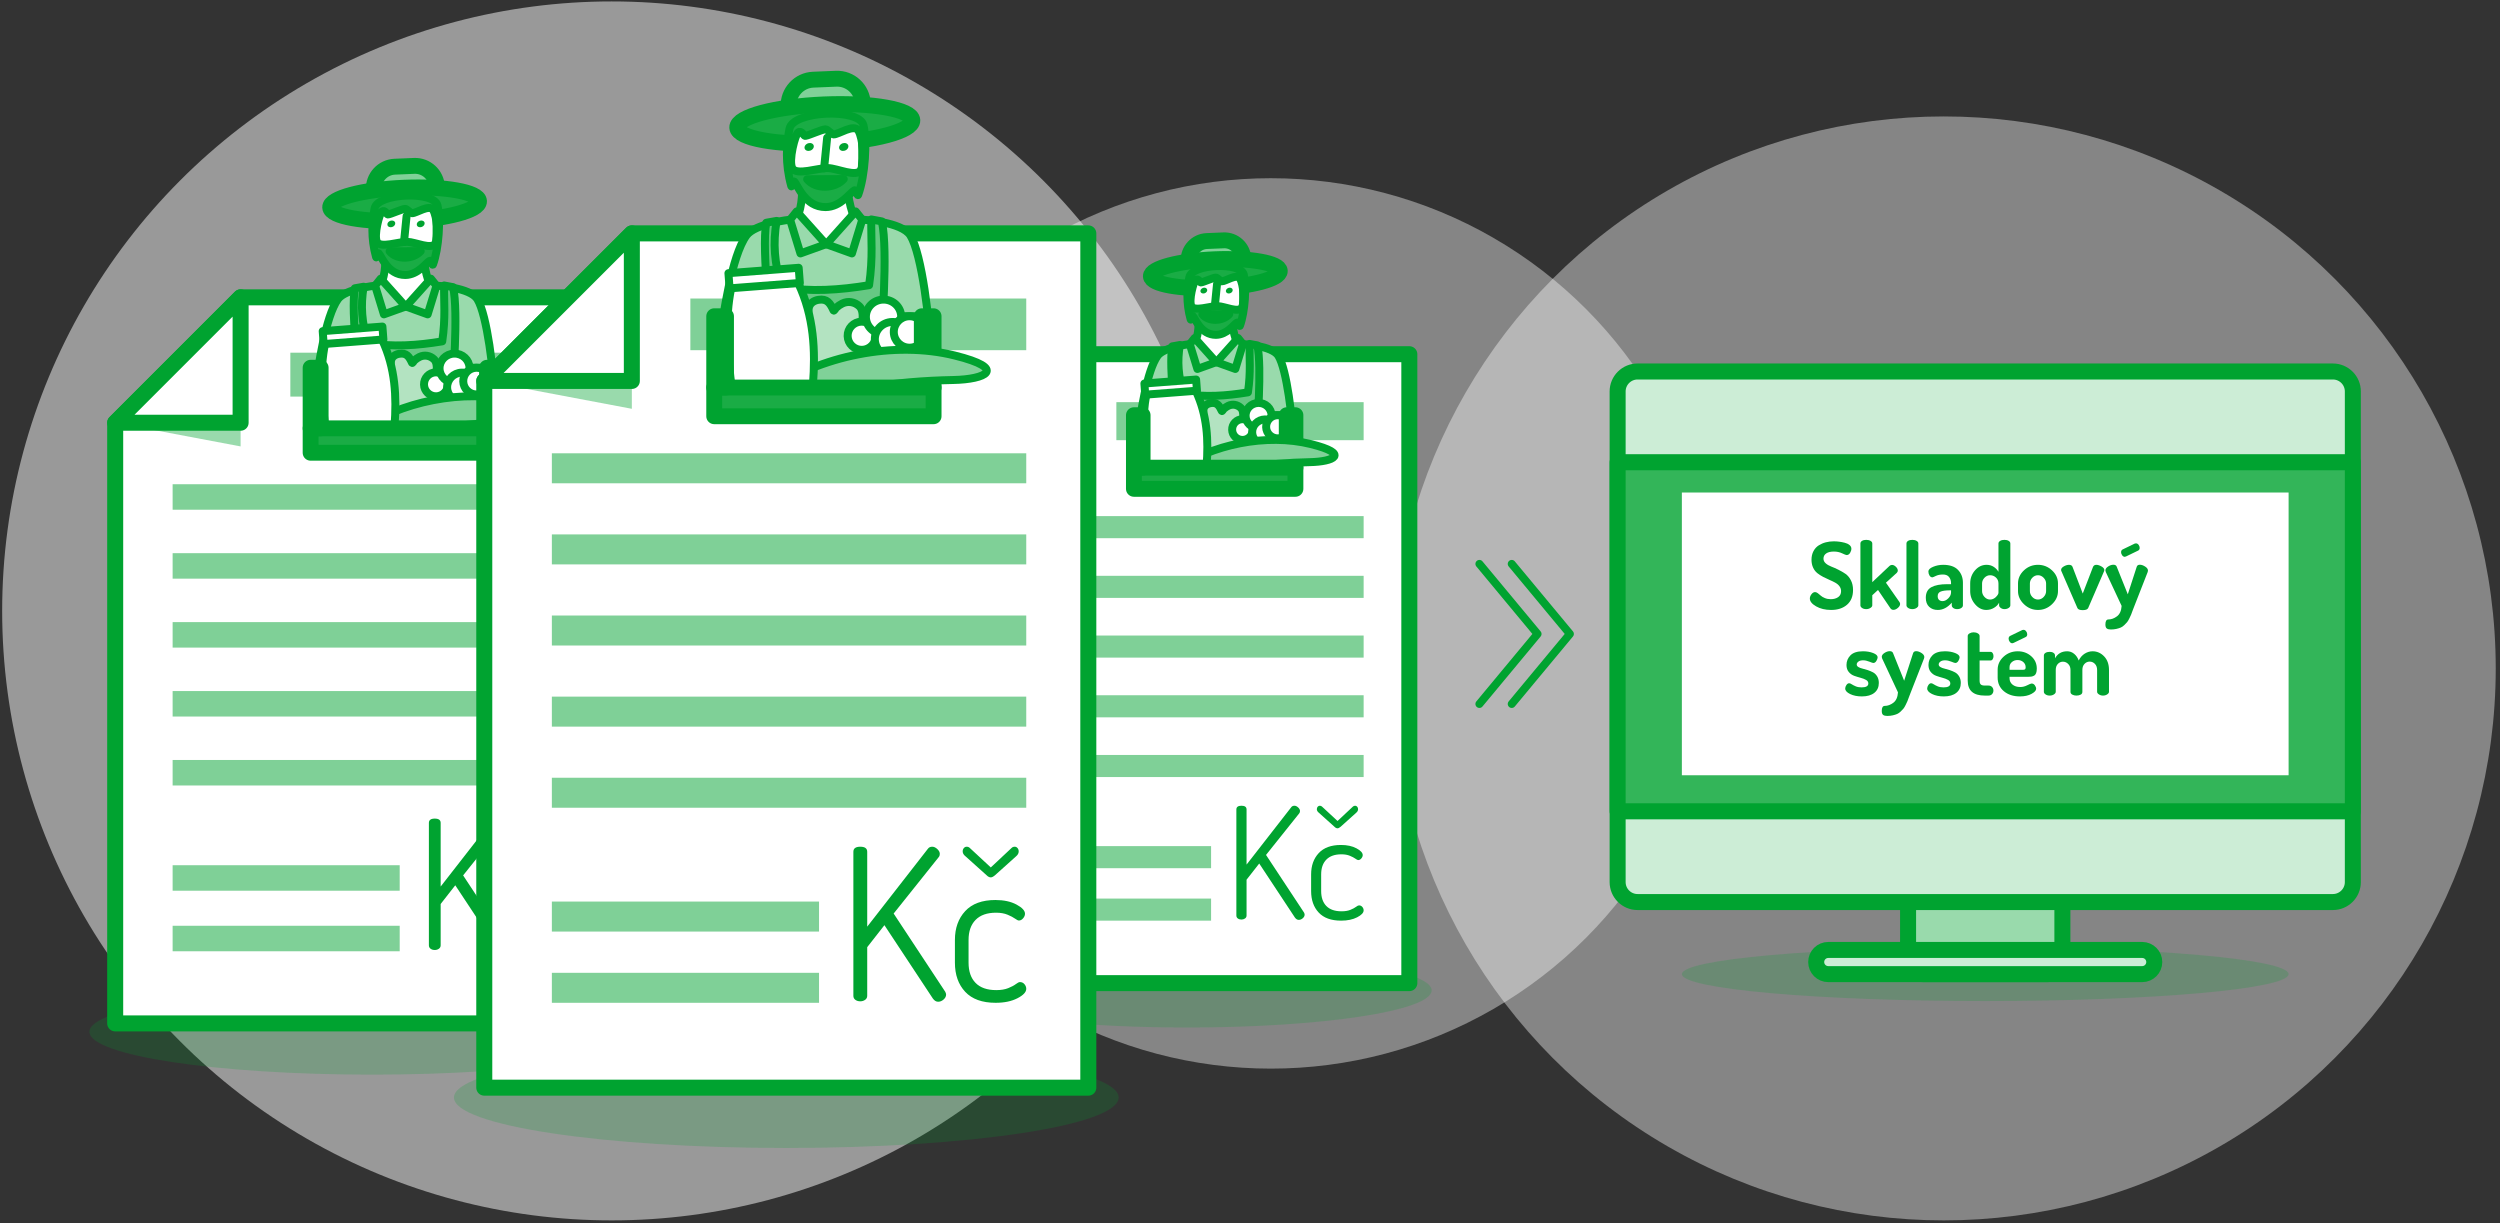 <?xml version="1.0" encoding="UTF-8" standalone="no"?><!DOCTYPE svg PUBLIC "-//W3C//DTD SVG 1.1//EN" "http://www.w3.org/Graphics/SVG/1.1/DTD/svg11.dtd"><svg width="370px" height="181px" version="1.1" xmlns="http://www.w3.org/2000/svg" xmlns:xlink="http://www.w3.org/1999/xlink" xml:space="preserve" xmlns:serif="http://www.serif.com/" style="fill-rule:evenodd;clip-rule:evenodd;stroke-linecap:round;stroke-linejoin:round;stroke-miterlimit:1.5;"><rect width="100%" height="100%" fill="#333333" stroke="none"/><g id="Naskladneni_zbozi"><g id="pozadi"><circle cx="90.524" cy="90.415" r="90.203" style="fill:#fff;fill-opacity:0.5;"/><circle cx="188.081" cy="92.266" r="65.891" style="fill:#fff;fill-opacity:0.4;"/><circle cx="287.677" cy="98.925" r="81.693" style="fill:#fff;fill-opacity:0.4;"/></g><g id="ikona"><g><path d="M223.736,83.457l8.608,10.365l-8.608,10.365" style="fill:none;stroke:#00a330;stroke-width:1.18px;"/><path d="M218.951,83.457l8.608,10.365l-8.608,10.365" style="fill:none;stroke:#00a330;stroke-width:1.18px;"/></g><g><ellipse cx="293.815" cy="144.17" rx="44.898" ry="3.986" style="fill:#00a330;fill-opacity:0.2;"/><path d="M284.68,120.073c-1.26,0 -2.284,1.024 -2.284,2.284l0,19.53c0,1.26 1.024,2.283 2.284,2.283l18.27,0c1.26,0 2.283,-1.023 2.283,-2.283l0,-19.53c0,-1.26 -1.023,-2.284 -2.283,-2.284l-18.27,0Z" style="fill:#99daac;stroke:#00a330;stroke-width:2.37px;"/><path d="M270.585,140.593c-0.987,0 -1.789,0.801 -1.789,1.788c0,0.988 0.802,1.789 1.789,1.789l46.46,0c0.987,0 1.788,-0.801 1.788,-1.789c0,-0.987 -0.801,-1.788 -1.788,-1.788l-46.46,0Z" style="fill:#ccedd6;stroke:#00a330;stroke-width:2.37px;"/><path d="M242.363,54.981c-1.631,0 -2.954,1.324 -2.954,2.955l0,72.613c0,1.63 1.323,2.954 2.954,2.954l102.904,0c1.63,0 2.954,-1.324 2.954,-2.954l0,-72.613c0,-1.631 -1.324,-2.955 -2.954,-2.955l-102.904,0Z" style="fill:#ccedd6;stroke:#00a330;stroke-width:2.37px;"/><path d="M239.409,68.411l0,51.662l108.812,0l0,-51.662l-108.812,0Z" style="fill:#33b559;stroke:#00a330;stroke-width:2.37px;"/><rect x="248.916" y="72.893" width="89.797" height="41.845" style="fill:#fff;"/><g transform="matrix(0.284,0,0,0.284,-423.067,-290.378)"><path d="M2432.83,1334.37c0,-0.736 0.28,-1.48 0.84,-2.232c0.56,-0.752 1.192,-1.128 1.896,-1.128c0.416,0 0.888,0.192 1.416,0.576c0.528,0.384 1.04,0.808 1.536,1.272c0.496,0.464 1.208,0.888 2.136,1.272c0.928,0.384 1.952,0.576 3.072,0.576c1.536,0 2.816,-0.352 3.84,-1.056c1.024,-0.704 1.536,-1.744 1.536,-3.12c0,-0.96 -0.28,-1.816 -0.84,-2.568c-0.56,-0.752 -1.296,-1.376 -2.208,-1.872c-0.912,-0.496 -1.912,-0.976 -3,-1.44c-1.088,-0.464 -2.184,-0.984 -3.288,-1.56c-1.104,-0.576 -2.112,-1.224 -3.024,-1.944c-0.912,-0.72 -1.648,-1.68 -2.208,-2.88c-0.56,-1.2 -0.84,-2.568 -0.84,-4.104c0,-1.696 0.344,-3.192 1.032,-4.488c0.688,-1.296 1.608,-2.304 2.76,-3.024c1.152,-0.72 2.384,-1.248 3.696,-1.584c1.312,-0.336 2.704,-0.504 4.176,-0.504c0.832,0 1.712,0.056 2.64,0.168c0.928,0.112 1.912,0.296 2.952,0.552c1.04,0.256 1.888,0.656 2.544,1.2c0.656,0.544 0.984,1.184 0.984,1.92c0,0.704 -0.224,1.432 -0.672,2.184c-0.448,0.752 -1.056,1.128 -1.824,1.128c-0.288,0 -1.072,-0.304 -2.352,-0.912c-1.28,-0.608 -2.704,-0.912 -4.272,-0.912c-1.728,0 -3.064,0.328 -4.008,0.984c-0.944,0.656 -1.416,1.56 -1.416,2.712c0,0.928 0.384,1.736 1.152,2.424c0.768,0.688 1.72,1.248 2.856,1.68c1.136,0.432 2.368,0.976 3.696,1.632c1.328,0.656 2.56,1.368 3.696,2.136c1.136,0.768 2.088,1.88 2.856,3.336c0.768,1.456 1.152,3.16 1.152,5.112c0,3.328 -1.048,5.896 -3.144,7.704c-2.096,1.808 -4.856,2.712 -8.28,2.712c-3.04,0 -5.648,-0.624 -7.824,-1.872c-2.176,-1.248 -3.264,-2.608 -3.264,-4.08Z" style="fill:#00a330;fill-rule:nonzero;"/><path d="M2459.18,1337.92l0,-32.208c0,-0.576 0.28,-1.04 0.84,-1.392c0.56,-0.352 1.288,-0.528 2.184,-0.528c0.896,0 1.648,0.176 2.256,0.528c0.608,0.352 0.912,0.816 0.912,1.392l0,20.112l9.024,-8.496c0.384,-0.32 0.8,-0.48 1.248,-0.48c0.672,0 1.344,0.32 2.016,0.96c0.672,0.64 1.008,1.312 1.008,2.016c0,0.416 -0.176,0.8 -0.528,1.152l-5.664,5.136l7.056,10.08c0.224,0.32 0.336,0.656 0.336,1.008c0,0.704 -0.392,1.392 -1.176,2.064c-0.784,0.672 -1.56,1.008 -2.328,1.008c-0.64,0 -1.152,-0.272 -1.536,-0.816l-6.48,-9.552l-2.976,2.736l0,5.28c0,0.48 -0.32,0.928 -0.96,1.344c-0.64,0.416 -1.376,0.624 -2.208,0.624c-0.864,0 -1.584,-0.2 -2.16,-0.6c-0.576,-0.4 -0.864,-0.856 -0.864,-1.368Z" style="fill:#00a330;fill-rule:nonzero;"/><path d="M2483.18,1337.92l0,-32.208c0,-0.576 0.28,-1.04 0.84,-1.392c0.56,-0.352 1.304,-0.528 2.232,-0.528c0.864,0 1.6,0.176 2.208,0.528c0.608,0.352 0.912,0.816 0.912,1.392l0,32.208c0,0.48 -0.312,0.928 -0.936,1.344c-0.624,0.416 -1.352,0.624 -2.184,0.624c-0.864,0 -1.592,-0.2 -2.184,-0.6c-0.592,-0.4 -0.888,-0.856 -0.888,-1.368Z" style="fill:#00a330;fill-rule:nonzero;"/><path d="M2493.26,1333.94c0,-2.592 0.96,-4.416 2.88,-5.472c1.92,-1.056 4.688,-1.584 8.304,-1.584l1.968,0l0,-0.624c0,-1.184 -0.344,-2.216 -1.032,-3.096c-0.688,-0.88 -1.752,-1.32 -3.192,-1.32c-1.44,0 -2.672,0.248 -3.696,0.744c-1.024,0.496 -1.616,0.744 -1.776,0.744c-0.64,0 -1.152,-0.32 -1.536,-0.96c-0.384,-0.64 -0.576,-1.344 -0.576,-2.112c0,-0.928 0.824,-1.736 2.472,-2.424c1.648,-0.688 3.384,-1.032 5.208,-1.032c3.488,0 6.08,0.888 7.776,2.664c1.696,1.776 2.544,4.008 2.544,6.696l0,11.76c0,0.544 -0.288,1.008 -0.864,1.392c-0.576,0.384 -1.296,0.576 -2.16,0.576c-0.8,0 -1.464,-0.192 -1.992,-0.576c-0.528,-0.384 -0.792,-0.848 -0.792,-1.392l0,-1.392c-2.208,2.528 -4.64,3.792 -7.296,3.792c-1.824,0 -3.32,-0.544 -4.488,-1.632c-1.168,-1.088 -1.752,-2.672 -1.752,-4.752Zm6.192,-0.816c0,0.864 0.232,1.512 0.696,1.944c0.464,0.432 1.08,0.648 1.848,0.648c1.024,0 2.016,-0.48 2.976,-1.44c0.96,-0.96 1.44,-2.016 1.44,-3.168l0,-1.008l-0.72,0c-1.952,0 -3.48,0.2 -4.584,0.6c-1.104,0.4 -1.656,1.208 -1.656,2.424Z" style="fill:#00a330;fill-rule:nonzero;"/><path d="M2516.39,1330.48l0,-3.936c0,-2.656 0.84,-4.944 2.52,-6.864c1.68,-1.92 3.688,-2.88 6.024,-2.88c1.408,0 2.648,0.352 3.72,1.056c1.072,0.704 1.896,1.568 2.472,2.592l0,-14.736c0,-0.576 0.296,-1.04 0.888,-1.392c0.592,-0.352 1.336,-0.528 2.232,-0.528c0.896,0 1.632,0.176 2.208,0.528c0.576,0.352 0.864,0.816 0.864,1.392l0,32.208c0,0.512 -0.296,0.968 -0.888,1.368c-0.592,0.4 -1.32,0.6 -2.184,0.6c-0.736,0 -1.384,-0.208 -1.944,-0.624c-0.56,-0.416 -0.84,-0.864 -0.84,-1.344l0,-1.392c-0.512,1.024 -1.384,1.912 -2.616,2.664c-1.232,0.752 -2.584,1.128 -4.056,1.128c-2.208,0 -4.16,-0.992 -5.856,-2.976c-1.696,-1.984 -2.544,-4.272 -2.544,-6.864Zm6.192,0c0,1.12 0.416,2.136 1.248,3.048c0.832,0.912 1.808,1.368 2.928,1.368c1.12,0 2.128,-0.44 3.024,-1.32c0.896,-0.88 1.344,-1.624 1.344,-2.232l0,-4.8c0,-1.28 -0.44,-2.32 -1.32,-3.12c-0.88,-0.8 -1.88,-1.2 -3,-1.2c-1.152,0 -2.144,0.44 -2.976,1.32c-0.832,0.88 -1.248,1.88 -1.248,3l0,3.936Z" style="fill:#00a330;fill-rule:nonzero;"/><path d="M2541.31,1330.48l0,-3.936c0,-2.624 1.024,-4.904 3.072,-6.84c2.048,-1.936 4.496,-2.904 7.344,-2.904c2.784,0 5.216,0.96 7.296,2.88c2.08,1.92 3.12,4.208 3.12,6.864l0,3.936c0,2.592 -1.04,4.88 -3.12,6.864c-2.08,1.984 -4.512,2.976 -7.296,2.976c-2.784,0 -5.216,-0.992 -7.296,-2.976c-2.08,-1.984 -3.12,-4.272 -3.12,-6.864Zm6.192,0c0,1.152 0.416,2.176 1.248,3.072c0.832,0.896 1.824,1.344 2.976,1.344c1.12,0 2.104,-0.448 2.952,-1.344c0.848,-0.896 1.272,-1.92 1.272,-3.072l0,-3.936c0,-1.088 -0.424,-2.08 -1.272,-2.976c-0.848,-0.896 -1.832,-1.344 -2.952,-1.344c-1.152,0 -2.144,0.44 -2.976,1.32c-0.832,0.88 -1.248,1.88 -1.248,3l0,3.936Z" style="fill:#00a330;fill-rule:nonzero;"/><path d="M2563.77,1319.44c0,-0.672 0.472,-1.28 1.416,-1.824c0.944,-0.544 1.848,-0.816 2.712,-0.816c0.928,0 1.536,0.352 1.824,1.056l5.328,13.92l5.328,-13.824c0.288,-0.768 0.88,-1.152 1.776,-1.152c0.768,0 1.648,0.28 2.64,0.84c0.992,0.56 1.488,1.176 1.488,1.848c0,0.288 -0.064,0.56 -0.192,0.816l-8.208,19.008c-0.352,0.736 -1.296,1.104 -2.832,1.104c-1.536,0 -2.464,-0.368 -2.784,-1.104l-8.256,-19.008c-0.16,-0.224 -0.24,-0.512 -0.24,-0.864Z" style="fill:#00a330;fill-rule:nonzero;"/><path d="M2586.86,1347.86c0,-1.728 0.528,-2.592 1.584,-2.592c1.504,0 2.984,-0.544 4.44,-1.632c1.456,-1.088 2.264,-2.896 2.424,-5.424l-8.256,-17.664c-0.128,-0.32 -0.192,-0.592 -0.192,-0.816c0,-0.768 0.472,-1.456 1.416,-2.064c0.944,-0.608 1.848,-0.912 2.712,-0.912c0.96,0 1.552,0.352 1.776,1.056l5.76,14.352l4.656,-14.352c0.224,-0.704 0.768,-1.056 1.632,-1.056c0.832,0 1.744,0.312 2.736,0.936c0.992,0.624 1.488,1.336 1.488,2.136c0,0.256 -0.048,0.496 -0.144,0.72l-7.008,17.904l-0.816,2.112c-0.384,1.088 -0.664,1.84 -0.84,2.256c-0.176,0.416 -0.48,1.064 -0.912,1.944c-0.432,0.88 -0.816,1.52 -1.152,1.92c-0.336,0.4 -0.808,0.896 -1.416,1.488c-0.608,0.592 -1.224,1.024 -1.848,1.296c-0.624,0.272 -1.384,0.512 -2.28,0.72c-0.896,0.208 -1.872,0.312 -2.928,0.312c-0.928,0 -1.632,-0.176 -2.112,-0.528c-0.48,-0.352 -0.72,-1.056 -0.72,-2.112Zm8.16,-37.584c0,-0.736 0.272,-1.232 0.816,-1.488l6.336,-3.072c0.32,-0.064 0.528,-0.096 0.624,-0.096c0.512,0 0.96,0.248 1.344,0.744c0.384,0.496 0.576,1.032 0.576,1.608c0,0.704 -0.288,1.184 -0.864,1.44l-6.24,3.024c-0.32,0.128 -0.544,0.192 -0.672,0.192c-0.512,0 -0.96,-0.256 -1.344,-0.768c-0.384,-0.512 -0.576,-1.04 -0.576,-1.584Z" style="fill:#00a330;fill-rule:nonzero;"/><path d="M2451.26,1381.25c0,-0.576 0.208,-1.176 0.624,-1.8c0.416,-0.624 0.896,-0.936 1.44,-0.936c0.352,0 0.792,0.176 1.32,0.528c0.528,0.352 1.224,0.712 2.088,1.08c0.864,0.368 1.888,0.552 3.072,0.552c2.336,0 3.504,-0.688 3.504,-2.064c0,-0.768 -0.392,-1.376 -1.176,-1.824c-0.784,-0.448 -1.728,-0.816 -2.832,-1.104c-1.104,-0.288 -2.216,-0.632 -3.336,-1.032c-1.12,-0.4 -2.072,-1.072 -2.856,-2.016c-0.784,-0.944 -1.176,-2.152 -1.176,-3.624c0,-1.952 0.688,-3.632 2.064,-5.04c1.376,-1.408 3.552,-2.112 6.528,-2.112c1.984,0 3.752,0.304 5.304,0.912c1.552,0.608 2.328,1.344 2.328,2.208c0,0.544 -0.216,1.176 -0.648,1.896c-0.432,0.72 -0.968,1.08 -1.608,1.08c-0.256,0 -0.952,-0.232 -2.088,-0.696c-1.136,-0.464 -2.2,-0.696 -3.192,-0.696c-1.088,0 -1.92,0.224 -2.496,0.672c-0.576,0.448 -0.864,0.944 -0.864,1.488c0,0.544 0.288,0.992 0.864,1.344c0.576,0.352 1.288,0.624 2.136,0.816c0.848,0.192 1.768,0.456 2.76,0.792c0.992,0.336 1.912,0.728 2.76,1.176c0.848,0.448 1.56,1.144 2.136,2.088c0.576,0.944 0.864,2.088 0.864,3.432c0,2.176 -0.776,3.888 -2.328,5.136c-1.552,1.248 -3.72,1.872 -6.504,1.872c-2.4,0 -4.448,-0.416 -6.144,-1.248c-1.696,-0.832 -2.544,-1.792 -2.544,-2.88Z" style="fill:#00a330;fill-rule:nonzero;"/><path d="M2470.31,1392.91c0,-1.728 0.528,-2.592 1.584,-2.592c1.504,0 2.984,-0.544 4.44,-1.632c1.456,-1.088 2.264,-2.896 2.424,-5.424l-8.256,-17.664c-0.128,-0.32 -0.192,-0.592 -0.192,-0.816c0,-0.768 0.472,-1.456 1.416,-2.064c0.944,-0.608 1.848,-0.912 2.712,-0.912c0.96,0 1.552,0.352 1.776,1.056l5.76,14.352l4.656,-14.352c0.224,-0.704 0.768,-1.056 1.632,-1.056c0.832,0 1.744,0.312 2.736,0.936c0.992,0.624 1.488,1.336 1.488,2.136c0,0.256 -0.048,0.496 -0.144,0.72l-7.008,17.904l-0.816,2.112c-0.384,1.088 -0.664,1.84 -0.84,2.256c-0.176,0.416 -0.48,1.064 -0.912,1.944c-0.432,0.88 -0.816,1.52 -1.152,1.92c-0.336,0.4 -0.808,0.896 -1.416,1.488c-0.608,0.592 -1.224,1.024 -1.848,1.296c-0.624,0.272 -1.384,0.512 -2.28,0.72c-0.896,0.208 -1.872,0.312 -2.928,0.312c-0.928,0 -1.632,-0.176 -2.112,-0.528c-0.48,-0.352 -0.72,-1.056 -0.72,-2.112Z" style="fill:#00a330;fill-rule:nonzero;"/><path d="M2493.98,1381.25c0,-0.576 0.208,-1.176 0.624,-1.8c0.416,-0.624 0.896,-0.936 1.44,-0.936c0.352,0 0.792,0.176 1.32,0.528c0.528,0.352 1.224,0.712 2.088,1.08c0.864,0.368 1.888,0.552 3.072,0.552c2.336,0 3.504,-0.688 3.504,-2.064c0,-0.768 -0.392,-1.376 -1.176,-1.824c-0.784,-0.448 -1.728,-0.816 -2.832,-1.104c-1.104,-0.288 -2.216,-0.632 -3.336,-1.032c-1.12,-0.4 -2.072,-1.072 -2.856,-2.016c-0.784,-0.944 -1.176,-2.152 -1.176,-3.624c0,-1.952 0.688,-3.632 2.064,-5.04c1.376,-1.408 3.552,-2.112 6.528,-2.112c1.984,0 3.752,0.304 5.304,0.912c1.552,0.608 2.328,1.344 2.328,2.208c0,0.544 -0.216,1.176 -0.648,1.896c-0.432,0.72 -0.968,1.08 -1.608,1.08c-0.256,0 -0.952,-0.232 -2.088,-0.696c-1.136,-0.464 -2.2,-0.696 -3.192,-0.696c-1.088,0 -1.92,0.224 -2.496,0.672c-0.576,0.448 -0.864,0.944 -0.864,1.488c0,0.544 0.288,0.992 0.864,1.344c0.576,0.352 1.288,0.624 2.136,0.816c0.848,0.192 1.768,0.456 2.76,0.792c0.992,0.336 1.912,0.728 2.76,1.176c0.848,0.448 1.56,1.144 2.136,2.088c0.576,0.944 0.864,2.088 0.864,3.432c0,2.176 -0.776,3.888 -2.328,5.136c-1.552,1.248 -3.72,1.872 -6.504,1.872c-2.4,0 -4.448,-0.416 -6.144,-1.248c-1.696,-0.832 -2.544,-1.792 -2.544,-2.88Z" style="fill:#00a330;fill-rule:nonzero;"/><path d="M2515.1,1377.17l0,-23.28c0,-0.544 0.32,-1 0.96,-1.368c0.64,-0.368 1.344,-0.552 2.112,-0.552c0.832,0 1.56,0.184 2.184,0.552c0.624,0.368 0.936,0.824 0.936,1.368l0,8.256l5.664,0c0.48,0 0.864,0.224 1.152,0.672c0.288,0.448 0.432,0.976 0.432,1.584c0,0.608 -0.144,1.136 -0.432,1.584c-0.288,0.448 -0.672,0.672 -1.152,0.672l-5.664,0l0,10.512c0,0.928 0.2,1.584 0.6,1.968c0.4,0.384 1.096,0.576 2.088,0.576l1.872,0c0.832,0 1.48,0.256 1.944,0.768c0.464,0.512 0.696,1.12 0.696,1.824c0,0.736 -0.232,1.36 -0.696,1.872c-0.464,0.512 -1.112,0.768 -1.944,0.768l-1.872,0c-5.92,0 -8.88,-2.592 -8.88,-7.776Z" style="fill:#00a330;fill-rule:nonzero;"/><path d="M2530.7,1375.54l0,-4.08c0,-2.624 1.024,-4.88 3.072,-6.768c2.048,-1.888 4.528,-2.832 7.44,-2.832c2.72,0 5.048,0.856 6.984,2.568c1.936,1.712 2.904,3.864 2.904,6.456c0,0.96 -0.12,1.752 -0.36,2.376c-0.24,0.624 -0.608,1.064 -1.104,1.32c-0.496,0.256 -0.952,0.416 -1.368,0.48c-0.416,0.064 -0.96,0.096 -1.632,0.096l-9.744,0l0,0.72c0,1.376 0.512,2.488 1.536,3.336c1.024,0.848 2.384,1.272 4.08,1.272c1.216,0 2.416,-0.304 3.6,-0.912c1.184,-0.608 1.952,-0.912 2.304,-0.912c0.672,0 1.232,0.312 1.68,0.936c0.448,0.624 0.672,1.224 0.672,1.8c0,0.896 -0.808,1.784 -2.424,2.664c-1.616,0.88 -3.624,1.32 -6.024,1.32c-3.424,0 -6.216,-0.904 -8.376,-2.712c-2.16,-1.808 -3.24,-4.184 -3.24,-7.128Zm5.712,-20.208c0,-0.736 0.272,-1.232 0.816,-1.488l6.336,-3.072c0.32,-0.064 0.528,-0.096 0.624,-0.096c0.512,0 0.96,0.248 1.344,0.744c0.384,0.496 0.576,1.032 0.576,1.608c0,0.704 -0.288,1.184 -0.864,1.44l-6.24,3.024c-0.32,0.128 -0.544,0.192 -0.672,0.192c-0.512,0 -0.96,-0.256 -1.344,-0.768c-0.384,-0.512 -0.576,-1.04 -0.576,-1.584Zm0.48,16.176l7.008,0c0.512,0 0.872,-0.088 1.08,-0.264c0.208,-0.176 0.312,-0.52 0.312,-1.032c0,-1.12 -0.408,-2.032 -1.224,-2.736c-0.816,-0.704 -1.816,-1.056 -3,-1.056c-1.12,0 -2.096,0.344 -2.928,1.032c-0.832,0.688 -1.248,1.592 -1.248,2.712l0,1.344Z" style="fill:#00a330;fill-rule:nonzero;"/><path d="M2554.79,1382.98l0,-18.912c0,-0.576 0.28,-1.04 0.84,-1.392c0.56,-0.352 1.304,-0.528 2.232,-0.528c0.768,0 1.416,0.176 1.944,0.528c0.528,0.352 0.792,0.816 0.792,1.392l0,1.44c1.376,-2.432 3.488,-3.648 6.336,-3.648c1.344,0 2.552,0.44 3.624,1.32c1.072,0.88 1.864,2.04 2.376,3.48c0.8,-1.568 1.848,-2.76 3.144,-3.576c1.296,-0.816 2.664,-1.224 4.104,-1.224c2.304,0 4.304,0.88 6,2.64c1.696,1.76 2.544,4.128 2.544,7.104l0,11.376c0,0.48 -0.312,0.928 -0.936,1.344c-0.624,0.416 -1.352,0.624 -2.184,0.624c-0.8,0 -1.512,-0.208 -2.136,-0.624c-0.624,-0.416 -0.936,-0.864 -0.936,-1.344l0,-11.376c0,-1.344 -0.384,-2.408 -1.152,-3.192c-0.768,-0.784 -1.68,-1.176 -2.736,-1.176c-1.024,0 -1.912,0.392 -2.664,1.176c-0.752,0.784 -1.128,1.832 -1.128,3.144l0,11.472c0,0.64 -0.304,1.12 -0.912,1.44c-0.608,0.32 -1.344,0.48 -2.208,0.48c-0.8,0 -1.512,-0.168 -2.136,-0.504c-0.624,-0.336 -0.936,-0.808 -0.936,-1.416l0,-11.424c0,-1.28 -0.392,-2.32 -1.176,-3.12c-0.784,-0.8 -1.704,-1.2 -2.76,-1.2c-1.024,0 -1.904,0.384 -2.64,1.152c-0.736,0.768 -1.104,1.824 -1.104,3.168l0,11.376c0,0.48 -0.312,0.928 -0.936,1.344c-0.624,0.416 -1.352,0.624 -2.184,0.624c-0.864,0 -1.592,-0.2 -2.184,-0.6c-0.592,-0.4 -0.888,-0.856 -0.888,-1.368Z" style="fill:#00a330;fill-rule:nonzero;"/></g></g><g><g><ellipse cx="175.674" cy="146.575" rx="36.213" ry="5.5" style="fill:#00a330;fill-opacity:0.2;"/><path d="M208.581,52.421l0,93.08l-65.814,0l0,-77.001l16.079,-16.079l49.735,0Z" style="fill:#fff;stroke:#00a330;stroke-width:2.37px;"/><path d="M201.819,65.148l0,-5.628l-36.597,0l0,5.628l36.597,0Z" style="fill:#00a330;fill-opacity:0.5;"/><path d="M158.846,55.457l0,16.079l-16.079,-3.036l16.079,-13.043Z" style="fill:#99daac;"/><path d="M158.846,52.421l0,16.079l-16.079,0l16.079,-16.079Z" style="fill:#fff;stroke:#00a330;stroke-width:2.37px;"/><g><path d="M179.241,128.494l0,-3.268l-29.11,0l0,3.268l29.11,0Z" style="fill:#00a330;fill-opacity:0.5;"/><path d="M179.241,136.257l0,-3.269l-29.11,0l0,3.269l29.11,0Z" style="fill:#00a330;fill-opacity:0.5;"/></g><path d="M201.819,106.165l0,-3.269l-51.688,0l0,3.269l51.688,0Z" style="fill:#00a330;fill-opacity:0.5;"/><path d="M201.819,88.489l0,-3.268l-51.688,0l0,3.268l51.688,0Z" style="fill:#00a330;fill-opacity:0.5;"/><path d="M201.819,79.651l0,-3.268l-51.688,0l0,3.268l51.688,0Z" style="fill:#00a330;fill-opacity:0.5;"/><path d="M201.819,115.003l0,-3.269l-51.688,0l0,3.269l51.688,0Z" style="fill:#00a330;fill-opacity:0.5;"/><path d="M201.819,97.327l0,-3.268l-51.688,0l0,3.268l51.688,0Z" style="fill:#00a330;fill-opacity:0.5;"/><path d="M182.982,135.496l0,-15.694c0,-0.369 0.252,-0.553 0.755,-0.553c0.503,0 0.754,0.184 0.754,0.553l0,8.158l6.606,-8.481c0.107,-0.153 0.267,-0.23 0.481,-0.23c0.182,0 0.365,0.084 0.548,0.253c0.183,0.169 0.274,0.346 0.274,0.53c0,0.139 -0.038,0.254 -0.114,0.346l-4.915,6.153l5.624,8.527c0.061,0.123 0.091,0.223 0.091,0.3c0,0.199 -0.091,0.38 -0.274,0.541c-0.183,0.162 -0.381,0.242 -0.594,0.242c-0.214,0 -0.404,-0.115 -0.572,-0.345l-5.281,-7.997l-1.874,2.397l0,5.3c0,0.184 -0.076,0.33 -0.229,0.438c-0.152,0.107 -0.327,0.161 -0.525,0.161c-0.214,0 -0.393,-0.054 -0.538,-0.161c-0.144,-0.108 -0.217,-0.254 -0.217,-0.438Z" style="fill:#00a330;fill-rule:nonzero;"/><path d="M194.046,131.878l0,-2.466c0,-1.291 0.374,-2.339 1.121,-3.146c0.746,-0.806 1.844,-1.21 3.291,-1.21c0.915,0 1.681,0.166 2.298,0.496c0.617,0.33 0.926,0.664 0.926,1.002c0,0.169 -0.069,0.335 -0.206,0.496c-0.137,0.161 -0.29,0.242 -0.457,0.242c-0.092,0 -0.233,-0.069 -0.423,-0.208c-0.191,-0.138 -0.461,-0.28 -0.812,-0.426c-0.35,-0.146 -0.769,-0.219 -1.257,-0.219c-0.975,0 -1.718,0.261 -2.229,0.784c-0.51,0.522 -0.766,1.252 -0.766,2.189l0,2.466c0,0.952 0.256,1.69 0.766,2.212c0.511,0.523 1.261,0.784 2.252,0.784c0.518,0 0.956,-0.073 1.314,-0.219c0.358,-0.146 0.633,-0.292 0.823,-0.438c0.191,-0.146 0.339,-0.219 0.446,-0.219c0.198,0 0.362,0.077 0.491,0.231c0.13,0.153 0.195,0.322 0.195,0.507c0,0.353 -0.32,0.695 -0.96,1.025c-0.64,0.33 -1.433,0.496 -2.378,0.496c-1.463,0 -2.568,-0.4 -3.314,-1.199c-0.747,-0.799 -1.121,-1.859 -1.121,-3.18Zm0.846,-12.122c0,-0.138 0.042,-0.257 0.126,-0.357c0.084,-0.1 0.187,-0.15 0.309,-0.15c0.137,0 0.251,0.046 0.342,0.138l2.286,2.12l2.264,-2.12c0.091,-0.092 0.205,-0.138 0.342,-0.138c0.122,0 0.225,0.05 0.309,0.15c0.084,0.1 0.126,0.219 0.126,0.357c0,0.2 -0.092,0.376 -0.275,0.53l-2.308,2.074c-0.183,0.154 -0.336,0.231 -0.458,0.231c-0.152,0 -0.304,-0.077 -0.457,-0.231l-2.309,-2.074c-0.198,-0.154 -0.297,-0.33 -0.297,-0.53Z" style="fill:#00a330;fill-rule:nonzero;"/></g><g><path d="M184.01,38.25c-0.064,-1.543 -1.369,-2.743 -2.911,-2.678l-2.496,0.104c-1.543,0.064 -2.743,1.369 -2.679,2.912c0.065,1.542 1.369,2.743 2.912,2.678l2.496,-0.104c1.543,-0.064 2.743,-1.369 2.678,-2.912Z" style="fill:#80d198;stroke:#00a330;stroke-width:2.35px;"/><path d="M179.78,38.369c5.265,-0.219 9.579,0.555 9.628,1.729c0.049,1.173 -4.185,2.304 -9.45,2.524c-5.265,0.219 -9.579,-0.555 -9.628,-1.728c-0.049,-1.174 4.185,-2.305 9.45,-2.525Z" style="fill:#1aac45;stroke:#00a330;stroke-width:2.35px;"/><path d="M177.392,47.658c0,0 0.08,2.721 -0.992,3.498c-1.116,0.81 -4.914,1.362 -4.914,1.362l1.819,5.395l12.785,0.058l2.315,-5.694c0,0 -3.552,0.111 -4.622,-0.619c-1.07,-0.729 -1.4,-3.76 -1.4,-3.76l-2.378,0.654l-2.613,-0.894Z" style="fill:#fff;stroke:#00a330;stroke-width:1.18px;"/><path d="M180.005,39.681l-3.651,1.213c0,0 -0.442,4.454 0.211,5.916c0.618,1.383 2.416,2.436 3.638,2.438c1.221,0.002 2.763,-1.113 3.294,-2.427c0.582,-1.439 0.198,-6.207 0.198,-6.207l-3.69,-0.933Z" style="fill:#fff;stroke:#00a330;stroke-width:0.82px;"/><path d="M176.023,41.024c0.394,-1.976 7.604,-2.271 8.058,-0.393c0.42,1.739 0.188,5.52 -0.573,7.594c-0.074,0.2 -0.223,-0.587 -0.414,-0.491c-0.443,0.222 -1.483,1.819 -3.141,1.824c-2.252,0.008 -3.07,-2.464 -3.402,-2.771c-0.145,-0.133 -0.281,0.679 -0.334,0.489c-0.698,-2.476 -0.51,-4.666 -0.194,-6.252Zm7.502,0.201c-0.476,-0.776 -2.185,0.439 -2.701,0.415c-0.227,-0.01 -0.661,-0.571 -0.889,-0.557c-0.431,0.027 -1.781,0.661 -2.194,0.718c-0.157,0.021 -0.38,-0.644 -0.777,-0.38c-0.307,0.203 -1.086,3.099 -0.627,3.912c0.46,0.812 2.799,-0.056 3.878,-0.026c1.033,0.028 3.118,1.05 3.587,0.205c0.469,-0.845 0.22,-3.477 -0.277,-4.287Z" style="fill:#1aac45;stroke:#00a330;stroke-width:1.18px;"/><path d="M177.881,42.691c0.231,-0.163 0.547,-0.153 0.704,0.022c0.157,0.175 0.097,0.448 -0.134,0.611c-0.232,0.162 -0.547,0.152 -0.705,-0.022c-0.157,-0.175 -0.097,-0.449 0.135,-0.611Z" style="fill:#00a330;"/><path d="M181.649,42.691c0.231,-0.163 0.547,-0.153 0.704,0.022c0.157,0.175 0.097,0.448 -0.134,0.611c-0.232,0.162 -0.547,0.152 -0.705,-0.022c-0.157,-0.175 -0.097,-0.449 0.135,-0.611Z" style="fill:#00a330;"/><path d="M179.793,45.332l0.332,-3.33" style="fill:#80d198;stroke:#00a330;stroke-width:1.18px;"/><path d="M176.088,50.929c0,0 -3.808,0.412 -4.76,1.725c-1.622,2.239 -2.505,8.654 -2.983,11.709c-0.341,2.183 1.779,7.074 1.779,7.074l3.896,-0.525c0,0 -1.324,-4.874 -1.111,-6.617c0.205,-1.677 0.728,-4.631 0.728,-4.631l0.327,6.205l12.226,0.171l-0.107,-5.071c0,0 1.054,2.518 0.851,4.03c-0.217,1.62 -1.681,6.71 -1.681,6.71l4.157,0.044c0,0 2.019,-3.942 1.97,-6.552c-0.058,-3.054 -0.929,-10.524 -2.185,-12.547c-0.938,-1.511 -5.242,-1.725 -5.242,-1.725l-3.917,2.673l-3.948,-2.673Z" style="fill:#99daac;stroke:#00a330;stroke-width:1.18px;"/><path d="M173.494,51.261l1.122,-0.197c-0.398,2.424 -0.26,4.598 0.572,7.211c3.124,0.549 6.305,0.32 9.507,-0.208c0.452,-3.076 0.194,-5.159 0.242,-7.164l1.15,0.215c0.712,3.2 -0.076,12.653 -0.076,12.653l-11.885,0.223c0,0 -1.193,-9.822 -0.632,-12.733Z" style="fill:#66c883;stroke:#00a330;stroke-width:1.18px;"/><rect x="167.821" y="61.45" width="23.901" height="10.896" style="fill:#80d198;stroke:#00a330;stroke-width:1.18px;"/><g><path d="M183.755,66.006c0,0 -3.338,1.573 -5.528,1.774c-2.189,0.201 -3.069,-1.188 -3.069,-1.188c-0.972,-0.117 -1.689,-2.441 -0.901,-3.062c0.349,-0.274 0.978,-0.255 1.386,-0.154c0.062,0.015 -0.012,-0.142 -0.021,-0.212c-0.021,-0.152 -0.068,-0.297 -0.092,-0.449c-0.061,-0.397 -0.097,-1.047 0.189,-1.389c0.372,-0.445 1.369,-0.307 1.784,-0.046c0.162,0.101 0.331,0.337 0.497,0.409c0.102,0.044 0.014,-0.247 0.026,-0.37c0.024,-0.247 0.053,-0.495 0.094,-0.74c0.096,-0.568 0.591,-0.847 1.069,-0.92c0.921,-0.14 1.251,0.341 1.631,1.153c0.058,0.125 0.191,-0.197 0.29,-0.29c0.188,-0.176 0.439,-0.351 0.667,-0.46c0.637,-0.304 1.346,-0.179 1.855,0.297c0.35,0.329 0.386,0.898 0.359,1.386c-0.009,0.156 -0.025,0.312 -0.043,0.467c-0.009,0.079 -0.094,0.252 -0.024,0.236c0.423,-0.093 0.972,-0.237 1.377,-0.029c0.592,0.303 0.695,1.459 0.345,2.026c-0.342,0.554 -1.367,1.35 -1.891,1.561Z" style="fill:#b3e3c1;stroke:#00a330;stroke-width:1.18px;"/></g><g><path d="M183.856,62.04c0.848,-0.021 1.553,0.651 1.573,1.498c0.021,0.848 -0.651,1.553 -1.498,1.573c-0.848,0.021 -1.553,-0.65 -1.573,-1.498c-0.021,-0.848 0.65,-1.552 1.498,-1.573Z" style="fill:#fff;stroke:#00a330;stroke-width:1.18px;"/><path d="M186.225,59.635c1.061,-0.025 1.943,0.795 1.968,1.832c0.025,1.037 -0.816,1.9 -1.877,1.926c-1.061,0.025 -1.944,-0.795 -1.969,-1.832c-0.025,-1.037 0.816,-1.9 1.878,-1.926Z" style="fill:#fff;stroke:#00a330;stroke-width:1.18px;"/><path d="M187.2,62.075c1.062,-0.026 1.944,0.795 1.969,1.832c0.025,1.037 -0.816,1.899 -1.877,1.925c-1.062,0.026 -1.944,-0.795 -1.969,-1.832c-0.025,-1.036 0.816,-1.899 1.877,-1.925Z" style="fill:#fff;stroke:#00a330;stroke-width:1.18px;"/><path d="M189.059,61.451c0.946,-0.023 1.733,0.726 1.756,1.672c0.023,0.946 -0.727,1.732 -1.672,1.755c-0.946,0.023 -1.733,-0.726 -1.756,-1.672c-0.023,-0.946 0.726,-1.732 1.672,-1.755Z" style="fill:#fff;stroke:#00a330;stroke-width:1.18px;"/></g><rect x="190.438" y="61.45" width="1.284" height="7.766" style="fill:#1aac45;stroke:#00a330;stroke-width:2.35px;"/><path d="M173.803,69.632c5.502,-3.91 13.683,-5.522 20.201,-3.909c5.884,1.457 3.348,2.606 -0.116,2.674c-6.489,0.127 -12.159,1.019 -19.166,3.221c-3.277,1.03 -5.255,1.096 -0.919,-1.986Z" style="fill:#80d198;stroke:#00a330;stroke-width:1.18px;"/><g><path d="M176.98,57.848c-0.026,-0.333 -3.83,-0.135 -5.94,0.175l-0.021,0.003c-0.806,0.119 -1.359,0.255 -1.35,0.383c-0.692,3.265 -0.448,7.124 0.109,11.181c0.035,0.462 8.837,-0.214 8.801,-0.676c0.277,-3.715 0.123,-7.416 -1.599,-11.066Z" style="fill:#fff;stroke:#00a330;stroke-width:1.18px;"/><path d="M177.024,56.171l-7.654,0.588l0.126,1.652l7.655,-0.587l-0.127,-1.653Z" style="fill:#fff;stroke:#00a330;stroke-width:1.18px;"/></g><rect x="167.821" y="69.217" width="23.901" height="3.13" style="fill:#1aac45;stroke:#00a330;stroke-width:2.35px;"/><path d="M180.005,53.602l-3.199,-3.571l-0.718,0.898l1.126,3.677l2.791,-1.004Z" style="fill:#99daac;stroke:#00a330;stroke-width:1.18px;"/><path d="M180.036,53.602l3.199,-3.571l0.718,0.898l-1.126,3.677l-2.791,-1.004Z" style="fill:#99daac;stroke:#00a330;stroke-width:1.18px;"/><path d="M177.946,46.523l3.986,-0.02c-0.957,1.08 -3.089,1.15 -3.986,0.02Z" style="fill:#80d198;stroke:#00a330;stroke-width:1.18px;"/><rect x="167.821" y="61.45" width="1.284" height="7.766" style="fill:#1aac45;stroke:#00a330;stroke-width:2.35px;"/></g></g><g><g><ellipse cx="55.038" cy="152.7" rx="41.806" ry="6.349" style="fill:#00a330;fill-opacity:0.2;"/><path d="M93.028,44.003l0,107.457l-75.98,0l0,-88.895l18.562,-18.562l57.418,0Z" style="fill:#fff;stroke:#00a330;stroke-width:2.37px;"/><path d="M85.221,58.696l0,-6.498l-42.25,0l0,6.498l42.25,0Z" style="fill:#00a330;fill-opacity:0.5;"/><path d="M35.61,47.508l0,18.562l-18.562,-3.505l18.562,-15.057Z" style="fill:#99daac;"/><path d="M35.61,44.003l0,18.562l-18.562,0l18.562,-18.562Z" style="fill:#fff;stroke:#00a330;stroke-width:2.37px;"/><g><path d="M59.156,131.826l0,-3.773l-33.607,0l0,3.773l33.607,0Z" style="fill:#00a330;fill-opacity:0.5;"/><path d="M59.156,140.787l0,-3.773l-33.607,0l0,3.773l33.607,0Z" style="fill:#00a330;fill-opacity:0.5;"/></g><path d="M85.221,106.048l0,-3.773l-59.672,0l0,3.773l59.672,0Z" style="fill:#00a330;fill-opacity:0.5;"/><path d="M85.221,85.642l0,-3.773l-59.672,0l0,3.773l59.672,0Z" style="fill:#00a330;fill-opacity:0.5;"/><path d="M85.221,75.439l0,-3.773l-59.672,0l0,3.773l59.672,0Z" style="fill:#00a330;fill-opacity:0.5;"/><path d="M85.221,116.251l0,-3.774l-59.672,0l0,3.774l59.672,0Z" style="fill:#00a330;fill-opacity:0.5;"/><path d="M85.221,95.845l0,-3.773l-59.672,0l0,3.773l59.672,0Z" style="fill:#00a330;fill-opacity:0.5;"/><path d="M63.475,139.91l0,-18.119c0,-0.425 0.29,-0.638 0.871,-0.638c0.58,0 0.871,0.213 0.871,0.638l0,9.419l7.627,-9.791c0.123,-0.177 0.308,-0.266 0.554,-0.266c0.211,0 0.422,0.097 0.633,0.293c0.211,0.195 0.317,0.399 0.317,0.612c0,0.159 -0.044,0.292 -0.132,0.399l-5.674,7.103l6.492,9.844c0.07,0.142 0.106,0.257 0.106,0.346c0,0.23 -0.106,0.439 -0.317,0.625c-0.211,0.186 -0.44,0.279 -0.686,0.279c-0.247,0 -0.466,-0.133 -0.66,-0.399l-6.096,-9.232l-2.164,2.767l0,6.12c0,0.212 -0.088,0.381 -0.264,0.505c-0.176,0.124 -0.379,0.186 -0.607,0.186c-0.247,0 -0.453,-0.062 -0.62,-0.186c-0.168,-0.124 -0.251,-0.293 -0.251,-0.505Z" style="fill:#00a330;fill-rule:nonzero;"/><path d="M76.248,135.733l0,-2.847c0,-1.49 0.431,-2.701 1.293,-3.632c0.862,-0.931 2.129,-1.397 3.8,-1.397c1.056,0 1.94,0.191 2.653,0.572c0.712,0.382 1.069,0.768 1.069,1.158c0,0.195 -0.08,0.386 -0.238,0.572c-0.158,0.186 -0.334,0.279 -0.528,0.279c-0.105,0 -0.268,-0.08 -0.488,-0.239c-0.22,-0.16 -0.532,-0.324 -0.937,-0.493c-0.405,-0.168 -0.888,-0.252 -1.451,-0.252c-1.126,0 -1.984,0.301 -2.573,0.904c-0.59,0.603 -0.885,1.446 -0.885,2.528l0,2.847c0,1.099 0.295,1.951 0.885,2.554c0.589,0.603 1.455,0.904 2.599,0.904c0.598,0 1.104,-0.084 1.517,-0.253c0.414,-0.168 0.731,-0.337 0.951,-0.505c0.219,-0.169 0.391,-0.253 0.514,-0.253c0.229,0 0.418,0.089 0.568,0.266c0.149,0.178 0.224,0.373 0.224,0.586c0,0.408 -0.37,0.802 -1.109,1.183c-0.738,0.382 -1.653,0.572 -2.744,0.572c-1.689,0 -2.965,-0.461 -3.827,-1.383c-0.862,-0.922 -1.293,-2.146 -1.293,-3.671Zm0.976,-13.995c0,-0.159 0.049,-0.297 0.146,-0.412c0.096,-0.115 0.215,-0.173 0.356,-0.173c0.158,0 0.29,0.053 0.396,0.16l2.639,2.447l2.613,-2.447c0.105,-0.107 0.237,-0.16 0.395,-0.16c0.141,0 0.26,0.058 0.357,0.173c0.096,0.115 0.145,0.253 0.145,0.412c0,0.231 -0.106,0.435 -0.317,0.612l-2.665,2.395c-0.211,0.177 -0.387,0.266 -0.528,0.266c-0.176,0 -0.352,-0.089 -0.528,-0.266l-2.665,-2.395c-0.229,-0.177 -0.344,-0.381 -0.344,-0.612Z" style="fill:#00a330;fill-rule:nonzero;"/></g><g><path d="M64.662,27.643c-0.074,-1.781 -1.581,-3.167 -3.362,-3.092l-2.881,0.12c-1.781,0.074 -3.167,1.581 -3.092,3.362c0.074,1.781 1.58,3.166 3.361,3.092l2.882,-0.12c1.781,-0.075 3.166,-1.581 3.092,-3.362Z" style="fill:#80d198;stroke:#00a330;stroke-width:2.35px;"/><path d="M59.778,27.781c6.078,-0.254 11.059,0.64 11.116,1.995c0.056,1.354 -4.833,2.66 -10.911,2.914c-6.078,0.253 -11.059,-0.641 -11.115,-1.995c-0.057,-1.355 4.832,-2.661 10.91,-2.914Z" style="fill:#1aac45;stroke:#00a330;stroke-width:2.35px;"/><path d="M57.021,38.504c0,0 0.092,3.141 -1.145,4.039c-1.289,0.935 -5.674,1.572 -5.674,1.572l2.101,6.228l14.759,0.067l2.674,-6.573c0,0 -4.102,0.128 -5.337,-0.715c-1.234,-0.842 -1.616,-4.34 -1.616,-4.34l-2.745,0.754l-3.017,-1.032Z" style="fill:#fff;stroke:#00a330;stroke-width:1.18px;"/><path d="M60.038,29.295l-4.215,1.4c0,0 -0.51,5.142 0.244,6.831c0.712,1.596 2.789,2.811 4.199,2.813c1.41,0.002 3.19,-1.284 3.804,-2.801c0.672,-1.661 0.228,-7.166 0.228,-7.166l-4.26,-1.077Z" style="fill:#fff;stroke:#00a330;stroke-width:0.82px;"/><path d="M55.44,30.846c0.455,-2.282 8.779,-2.623 9.303,-0.454c0.485,2.008 0.217,6.372 -0.661,8.766c-0.085,0.232 -0.257,-0.677 -0.478,-0.566c-0.512,0.256 -1.713,2.099 -3.626,2.106c-2.6,0.009 -3.544,-2.846 -3.927,-3.199c-0.168,-0.154 -0.325,0.783 -0.387,0.564c-0.805,-2.859 -0.588,-5.386 -0.224,-7.217Zm8.662,0.232c-0.55,-0.897 -2.523,0.506 -3.118,0.479c-0.263,-0.012 -0.764,-0.659 -1.026,-0.643c-0.499,0.031 -2.058,0.763 -2.534,0.828c-0.181,0.025 -0.438,-0.743 -0.897,-0.439c-0.354,0.235 -1.254,3.579 -0.723,4.517c0.53,0.937 3.23,-0.065 4.477,-0.03c1.192,0.033 3.598,1.212 4.14,0.237c0.542,-0.976 0.254,-4.014 -0.319,-4.949Z" style="fill:#1aac45;stroke:#00a330;stroke-width:1.18px;"/><path d="M57.585,32.77c0.267,-0.188 0.632,-0.176 0.813,0.025c0.182,0.202 0.113,0.518 -0.154,0.705c-0.268,0.188 -0.632,0.177 -0.814,-0.025c-0.181,-0.202 -0.112,-0.518 0.155,-0.705Z" style="fill:#00a330;"/><path d="M61.935,32.77c0.267,-0.188 0.632,-0.176 0.813,0.025c0.182,0.202 0.113,0.518 -0.154,0.705c-0.268,0.188 -0.632,0.177 -0.814,-0.025c-0.181,-0.202 -0.112,-0.518 0.155,-0.705Z" style="fill:#00a330;"/><path d="M59.793,35.819l0.383,-3.845" style="fill:#80d198;stroke:#00a330;stroke-width:1.18px;"/><path d="M55.516,42.28c0,0 -4.397,0.476 -5.495,1.992c-1.873,2.584 -2.893,9.991 -3.444,13.517c-0.394,2.521 2.054,8.167 2.054,8.167l4.498,-0.606c0,0 -1.529,-5.627 -1.283,-7.639c0.237,-1.936 0.84,-5.347 0.84,-5.347l0.377,7.164l14.116,0.197l-0.124,-5.854c0,0 1.217,2.907 0.982,4.653c-0.251,1.87 -1.941,7.746 -1.941,7.746l4.799,0.051c0,0 2.332,-4.551 2.275,-7.564c-0.067,-3.526 -1.072,-12.15 -2.523,-14.485c-1.083,-1.745 -6.051,-1.992 -6.051,-1.992l-4.523,3.086l-4.557,-3.086Z" style="fill:#99daac;stroke:#00a330;stroke-width:1.18px;"/><path d="M52.521,42.664l1.296,-0.228c-0.46,2.799 -0.301,5.309 0.659,8.324c3.608,0.635 7.28,0.37 10.976,-0.239c0.522,-3.551 0.224,-5.955 0.279,-8.271l1.328,0.248c0.822,3.695 -0.087,14.608 -0.087,14.608l-13.721,0.257c0,0 -1.378,-11.339 -0.73,-14.699Z" style="fill:#66c883;stroke:#00a330;stroke-width:1.18px;"/><rect x="45.972" y="54.427" width="27.593" height="12.579" style="fill:#80d198;stroke:#00a330;stroke-width:1.18px;"/><g><path d="M64.367,59.686c0,0 -3.854,1.816 -6.381,2.048c-2.528,0.232 -3.544,-1.371 -3.544,-1.371c-1.122,-0.136 -1.95,-2.819 -1.04,-3.535c0.402,-0.317 1.13,-0.294 1.6,-0.178c0.071,0.017 -0.014,-0.164 -0.025,-0.245c-0.024,-0.176 -0.078,-0.343 -0.105,-0.519c-0.07,-0.458 -0.112,-1.208 0.218,-1.603c0.43,-0.514 1.58,-0.354 2.059,-0.053c0.187,0.117 0.383,0.389 0.574,0.472c0.118,0.051 0.016,-0.285 0.03,-0.427c0.028,-0.285 0.061,-0.572 0.109,-0.855c0.111,-0.655 0.682,-0.977 1.233,-1.061c1.064,-0.162 1.445,0.393 1.883,1.331c0.067,0.144 0.221,-0.227 0.335,-0.335c0.217,-0.203 0.507,-0.405 0.771,-0.531c0.735,-0.351 1.553,-0.207 2.14,0.343c0.405,0.38 0.446,1.037 0.415,1.6c-0.01,0.18 -0.028,0.36 -0.049,0.539c-0.01,0.091 -0.109,0.291 -0.028,0.273c0.488,-0.108 1.122,-0.275 1.59,-0.034c0.683,0.35 0.802,1.684 0.398,2.339c-0.395,0.639 -1.579,1.558 -2.183,1.802Z" style="fill:#b3e3c1;stroke:#00a330;stroke-width:1.18px;"/></g><g><path d="M64.484,55.107c0.978,-0.023 1.792,0.752 1.816,1.73c0.024,0.979 -0.752,1.793 -1.73,1.816c-0.979,0.024 -1.792,-0.751 -1.816,-1.729c-0.024,-0.979 0.751,-1.793 1.73,-1.817Z" style="fill:#fff;stroke:#00a330;stroke-width:1.18px;"/><path d="M67.218,52.331c1.225,-0.029 2.244,0.918 2.273,2.115c0.029,1.197 -0.942,2.193 -2.168,2.223c-1.225,0.03 -2.243,-0.918 -2.272,-2.115c-0.029,-1.197 0.942,-2.193 2.167,-2.223Z" style="fill:#fff;stroke:#00a330;stroke-width:1.18px;"/><path d="M68.345,55.148c1.225,-0.03 2.243,0.918 2.272,2.115c0.029,1.197 -0.942,2.193 -2.167,2.222c-1.225,0.03 -2.244,-0.917 -2.273,-2.114c-0.029,-1.197 0.942,-2.193 2.168,-2.223Z" style="fill:#fff;stroke:#00a330;stroke-width:1.18px;"/><path d="M70.491,54.427c1.091,-0.026 1.999,0.839 2.026,1.931c0.026,1.091 -0.838,1.999 -1.93,2.026c-1.092,0.027 -2,-0.838 -2.027,-1.93c-0.026,-1.092 0.839,-2 1.931,-2.027Z" style="fill:#fff;stroke:#00a330;stroke-width:1.18px;"/></g><rect x="72.082" y="54.427" width="1.482" height="8.966" style="fill:#1aac45;stroke:#00a330;stroke-width:2.35px;"/><path d="M52.878,63.872c6.352,-4.514 15.796,-6.375 23.321,-4.512c6.793,1.681 3.865,3.008 -0.134,3.086c-7.492,0.147 -14.038,1.177 -22.126,3.719c-3.784,1.189 -6.067,1.265 -1.061,-2.293Z" style="fill:#80d198;stroke:#00a330;stroke-width:1.18px;"/><g><path d="M56.545,50.267c-0.029,-0.384 -4.421,-0.155 -6.857,0.203l-0.024,0.004c-0.931,0.137 -1.57,0.294 -1.558,0.441c-0.8,3.77 -0.518,8.225 0.125,12.909c0.041,0.533 10.202,-0.247 10.161,-0.78c0.32,-4.289 0.141,-8.562 -1.847,-12.777Z" style="fill:#fff;stroke:#00a330;stroke-width:1.18px;"/><path d="M56.597,48.332l-8.837,0.678l0.146,1.909l8.837,-0.679l-0.146,-1.908Z" style="fill:#fff;stroke:#00a330;stroke-width:1.18px;"/></g><rect x="45.972" y="63.393" width="27.593" height="3.613" style="fill:#1aac45;stroke:#00a330;stroke-width:2.35px;"/><path d="M60.038,45.366l-3.693,-4.122l-0.829,1.036l1.3,4.245l3.222,-1.159Z" style="fill:#99daac;stroke:#00a330;stroke-width:1.18px;"/><path d="M60.073,45.366l3.693,-4.122l0.83,1.036l-1.301,4.245l-3.222,-1.159Z" style="fill:#99daac;stroke:#00a330;stroke-width:1.18px;"/><path d="M57.661,37.194l4.602,-0.024c-1.105,1.247 -3.566,1.328 -4.602,0.024Z" style="fill:#80d198;stroke:#00a330;stroke-width:1.18px;"/><rect x="45.972" y="54.427" width="1.482" height="8.966" style="fill:#1aac45;stroke:#00a330;stroke-width:2.35px;"/></g></g><g><g><ellipse cx="116.372" cy="162.432" rx="49.189" ry="7.471" style="fill:#00a330;fill-opacity:0.2;"/><path d="M161.07,34.539l0,126.434l-89.397,0l0,-104.593l21.84,-21.841l67.557,0Z" style="fill:#fff;stroke:#00a330;stroke-width:2.37px;"/><path d="M151.885,51.827l0,-7.645l-49.711,0l0,7.645l49.711,0Z" style="fill:#00a330;fill-opacity:0.5;"/><path d="M93.513,38.663l0,21.84l-21.84,-4.123l21.84,-17.717Z" style="fill:#99daac;"/><path d="M93.513,34.539l0,21.841l-21.84,0l21.84,-21.841Z" style="fill:#fff;stroke:#00a330;stroke-width:2.37px;"/><g><path d="M121.217,137.872l0,-4.44l-39.542,0l0,4.44l39.542,0Z" style="fill:#00a330;fill-opacity:0.5;"/><path d="M121.217,148.415l0,-4.439l-39.542,0l0,4.439l39.542,0Z" style="fill:#00a330;fill-opacity:0.5;"/></g><path d="M151.885,107.541l0,-4.44l-70.21,0l0,4.44l70.21,0Z" style="fill:#00a330;fill-opacity:0.5;"/><path d="M151.885,83.531l0,-4.439l-70.21,0l0,4.439l70.21,0Z" style="fill:#00a330;fill-opacity:0.5;"/><path d="M151.885,71.527l0,-4.44l-70.21,0l0,4.44l70.21,0Z" style="fill:#00a330;fill-opacity:0.5;"/><path d="M151.885,119.546l0,-4.44l-70.21,0l0,4.44l70.21,0Z" style="fill:#00a330;fill-opacity:0.5;"/><path d="M151.885,95.536l0,-4.439l-70.21,0l0,4.439l70.21,0Z" style="fill:#00a330;fill-opacity:0.5;"/><path d="M126.299,147.382l0,-21.317c0,-0.501 0.341,-0.751 1.024,-0.751c0.683,0 1.025,0.25 1.025,0.751l0,11.081l8.974,-11.519c0.145,-0.209 0.362,-0.313 0.652,-0.313c0.248,0 0.497,0.114 0.745,0.344c0.248,0.229 0.373,0.469 0.373,0.72c0,0.188 -0.052,0.344 -0.156,0.469l-6.676,8.358l7.639,11.583c0.083,0.167 0.124,0.302 0.124,0.407c0,0.271 -0.124,0.516 -0.372,0.735c-0.249,0.219 -0.518,0.329 -0.808,0.329c-0.29,0 -0.548,-0.157 -0.776,-0.47l-7.173,-10.862l-2.546,3.256l0,7.199c0,0.251 -0.104,0.449 -0.311,0.595c-0.207,0.146 -0.445,0.219 -0.714,0.219c-0.29,0 -0.533,-0.073 -0.729,-0.219c-0.197,-0.146 -0.295,-0.344 -0.295,-0.595Z" style="fill:#00a330;fill-rule:nonzero;"/><path d="M141.327,142.468l0,-3.35c0,-1.753 0.508,-3.177 1.522,-4.273c1.014,-1.095 2.505,-1.643 4.471,-1.643c1.242,0 2.283,0.224 3.121,0.673c0.838,0.449 1.258,0.903 1.258,1.362c0,0.229 -0.094,0.454 -0.28,0.673c-0.186,0.219 -0.393,0.328 -0.621,0.328c-0.124,0 -0.316,-0.093 -0.574,-0.281c-0.259,-0.188 -0.627,-0.381 -1.103,-0.579c-0.476,-0.199 -1.045,-0.298 -1.708,-0.298c-1.324,0 -2.334,0.355 -3.027,1.065c-0.694,0.709 -1.04,1.7 -1.04,2.973l0,3.35c0,1.294 0.346,2.295 1.04,3.005c0.693,0.709 1.713,1.064 3.059,1.064c0.703,0 1.298,-0.099 1.785,-0.297c0.486,-0.198 0.859,-0.397 1.118,-0.595c0.259,-0.198 0.46,-0.297 0.605,-0.297c0.269,0 0.492,0.104 0.668,0.313c0.176,0.208 0.264,0.438 0.264,0.688c0,0.48 -0.435,0.945 -1.304,1.393c-0.87,0.449 -1.946,0.673 -3.23,0.673c-1.987,0 -3.488,-0.542 -4.502,-1.627c-1.014,-1.085 -1.522,-2.525 -1.522,-4.32Zm1.149,-16.466c0,-0.188 0.057,-0.349 0.171,-0.485c0.114,-0.136 0.254,-0.203 0.419,-0.203c0.187,0 0.342,0.062 0.466,0.187l3.105,2.88l3.074,-2.88c0.124,-0.125 0.28,-0.187 0.466,-0.187c0.166,0 0.305,0.067 0.419,0.203c0.114,0.136 0.171,0.297 0.171,0.485c0,0.271 -0.124,0.511 -0.373,0.72l-3.136,2.817c-0.248,0.209 -0.455,0.314 -0.621,0.314c-0.207,0 -0.414,-0.105 -0.621,-0.314l-3.136,-2.817c-0.269,-0.209 -0.404,-0.449 -0.404,-0.72Z" style="fill:#00a330;fill-rule:nonzero;"/></g><g><path d="M127.695,15.29c-0.087,-2.096 -1.86,-3.726 -3.955,-3.638l-3.39,0.141c-2.096,0.087 -3.726,1.86 -3.638,3.955c0.087,2.096 1.859,3.726 3.955,3.639l3.39,-0.142c2.095,-0.087 3.726,-1.859 3.638,-3.955Z" style="fill:#80d198;stroke:#00a330;stroke-width:2.35px;"/><path d="M121.949,15.452c7.152,-0.298 13.012,0.753 13.078,2.347c0.067,1.594 -5.685,3.13 -12.837,3.429c-7.151,0.298 -13.011,-0.754 -13.078,-2.347c-0.066,-1.594 5.686,-3.131 12.837,-3.429Z" style="fill:#1aac45;stroke:#00a330;stroke-width:2.35px;"/><path d="M118.706,28.069c0,0 0.108,3.695 -1.348,4.752c-1.516,1.1 -6.676,1.85 -6.676,1.85l2.471,7.328l17.366,0.078l3.146,-7.733c0,0 -4.826,0.15 -6.279,-0.841c-1.453,-0.991 -1.902,-5.108 -1.902,-5.108l-3.229,0.889l-3.549,-1.215Z" style="fill:#fff;stroke:#00a330;stroke-width:1.18px;"/><path d="M122.255,17.234l-4.959,1.647c0,0 -0.601,6.05 0.286,8.037c0.839,1.878 3.282,3.308 4.941,3.31c1.659,0.003 3.753,-1.511 4.475,-3.296c0.791,-1.954 0.268,-8.431 0.268,-8.431l-5.011,-1.267Z" style="fill:#fff;stroke:#00a330;stroke-width:0.82px;"/><path d="M116.845,19.058c0.535,-2.684 10.329,-3.085 10.945,-0.533c0.571,2.362 0.256,7.497 -0.777,10.314c-0.101,0.273 -0.303,-0.797 -0.563,-0.667c-0.602,0.302 -2.015,2.471 -4.266,2.478c-3.059,0.011 -4.17,-3.348 -4.621,-3.763c-0.197,-0.182 -0.382,0.921 -0.454,0.663c-0.947,-3.364 -0.693,-6.338 -0.264,-8.492Zm10.191,0.273c-0.646,-1.055 -2.968,0.596 -3.669,0.564c-0.309,-0.014 -0.898,-0.775 -1.207,-0.756c-0.586,0.036 -2.42,0.897 -2.981,0.974c-0.213,0.029 -0.516,-0.874 -1.055,-0.516c-0.417,0.275 -1.476,4.21 -0.851,5.313c0.624,1.104 3.801,-0.076 5.267,-0.035c1.403,0.039 4.234,1.427 4.872,0.279c0.637,-1.147 0.298,-4.723 -0.376,-5.823Z" style="fill:#1aac45;stroke:#00a330;stroke-width:1.18px;"/><path d="M119.369,21.322c0.314,-0.221 0.743,-0.207 0.957,0.03c0.213,0.237 0.132,0.609 -0.183,0.83c-0.314,0.22 -0.743,0.207 -0.956,-0.03c-0.214,-0.238 -0.133,-0.609 0.182,-0.83Z" style="fill:#00a330;"/><path d="M124.487,21.322c0.314,-0.221 0.743,-0.207 0.957,0.03c0.214,0.237 0.132,0.609 -0.182,0.83c-0.315,0.22 -0.744,0.207 -0.957,-0.03c-0.214,-0.238 -0.132,-0.609 0.182,-0.83Z" style="fill:#00a330;"/><path d="M121.966,24.909l0.451,-4.523" style="fill:#80d198;stroke:#00a330;stroke-width:1.18px;"/><path d="M116.934,32.512c0,0 -5.173,0.56 -6.465,2.343c-2.205,3.041 -3.404,11.756 -4.053,15.904c-0.463,2.966 2.417,9.61 2.417,9.61l5.292,-0.713c0,0 -1.798,-6.621 -1.509,-8.988c0.278,-2.278 0.988,-6.291 0.988,-6.291l0.444,8.428l16.608,0.233l-0.145,-6.889c0,0 1.431,3.421 1.156,5.475c-0.295,2.201 -2.285,9.115 -2.285,9.115l5.648,0.06c0,0 2.743,-5.356 2.676,-8.9c-0.079,-4.149 -1.262,-14.296 -2.968,-17.044c-1.275,-2.052 -7.121,-2.343 -7.121,-2.343l-5.321,3.631l-5.362,-3.631Z" style="fill:#99daac;stroke:#00a330;stroke-width:1.18px;"/><path d="M113.411,32.964l1.524,-0.269c-0.541,3.293 -0.354,6.246 0.776,9.795c4.244,0.746 8.565,0.435 12.914,-0.282c0.614,-4.178 0.263,-7.007 0.328,-9.732l1.562,0.292c0.968,4.348 -0.102,17.187 -0.102,17.187l-16.144,0.304c0,0 -1.621,-13.341 -0.858,-17.295Z" style="fill:#66c883;stroke:#00a330;stroke-width:1.18px;"/><rect x="105.705" y="46.804" width="32.465" height="14.801" style="fill:#80d198;stroke:#00a330;stroke-width:1.18px;"/><g><path d="M127.348,52.992c0,0 -4.534,2.136 -7.508,2.409c-2.974,0.273 -4.17,-1.613 -4.17,-1.613c-1.32,-0.159 -2.293,-3.317 -1.223,-4.159c0.473,-0.373 1.329,-0.346 1.882,-0.21c0.084,0.021 -0.016,-0.192 -0.029,-0.288c-0.028,-0.206 -0.092,-0.404 -0.123,-0.61c-0.083,-0.539 -0.133,-1.422 0.256,-1.887c0.505,-0.604 1.859,-0.416 2.423,-0.062c0.22,0.138 0.45,0.457 0.675,0.555c0.139,0.06 0.019,-0.335 0.035,-0.502c0.033,-0.336 0.072,-0.673 0.129,-1.006c0.13,-0.771 0.802,-1.15 1.451,-1.249c1.251,-0.19 1.7,0.463 2.215,1.567c0.079,0.169 0.259,-0.267 0.394,-0.394c0.255,-0.24 0.597,-0.477 0.907,-0.625c0.864,-0.413 1.827,-0.244 2.518,0.404c0.477,0.446 0.525,1.219 0.488,1.882c-0.012,0.212 -0.033,0.424 -0.057,0.635c-0.012,0.106 -0.128,0.341 -0.033,0.32c0.574,-0.126 1.32,-0.323 1.871,-0.04c0.803,0.413 0.943,1.982 0.468,2.752c-0.465,0.753 -1.858,1.834 -2.569,2.121Z" style="fill:#b3e3c1;stroke:#00a330;stroke-width:1.18px;"/></g><g><path d="M127.485,47.605c1.152,-0.028 2.109,0.884 2.137,2.035c0.028,1.151 -0.884,2.109 -2.035,2.137c-1.151,0.028 -2.109,-0.884 -2.137,-2.036c-0.028,-1.151 0.884,-2.108 2.035,-2.136Z" style="fill:#fff;stroke:#00a330;stroke-width:1.18px;"/><path d="M130.703,44.338c1.441,-0.035 2.639,1.08 2.674,2.489c0.034,1.408 -1.109,2.58 -2.55,2.615c-1.442,0.035 -2.64,-1.08 -2.674,-2.488c-0.035,-1.409 1.108,-2.581 2.55,-2.616Z" style="fill:#fff;stroke:#00a330;stroke-width:1.18px;"/><path d="M132.028,47.652c1.442,-0.035 2.64,1.08 2.674,2.488c0.034,1.409 -1.108,2.581 -2.55,2.616c-1.441,0.035 -2.64,-1.08 -2.674,-2.489c-0.034,-1.408 1.109,-2.58 2.55,-2.615Z" style="fill:#fff;stroke:#00a330;stroke-width:1.18px;"/><path d="M134.553,46.804c1.285,-0.031 2.353,0.987 2.384,2.271c0.032,1.285 -0.986,2.354 -2.271,2.385c-1.284,0.031 -2.353,-0.987 -2.384,-2.271c-0.031,-1.285 0.986,-2.353 2.271,-2.385Z" style="fill:#fff;stroke:#00a330;stroke-width:1.18px;"/></g><rect x="136.426" y="46.804" width="1.744" height="10.549" style="fill:#1aac45;stroke:#00a330;stroke-width:2.35px;"/><path d="M113.83,57.917c7.474,-5.311 18.586,-7.501 27.439,-5.309c7.994,1.978 4.549,3.539 -0.156,3.631c-8.816,0.173 -16.517,1.384 -26.034,4.376c-4.452,1.399 -7.139,1.488 -1.249,-2.698Z" style="fill:#80d198;stroke:#00a330;stroke-width:1.18px;"/><g><path d="M118.145,41.91c-0.034,-0.452 -5.202,-0.183 -8.068,0.238l-0.029,0.004c-1.095,0.162 -1.846,0.346 -1.833,0.52c-0.94,4.436 -0.609,9.677 0.148,15.188c0.048,0.628 12.003,-0.29 11.955,-0.918c0.376,-5.046 0.166,-10.074 -2.173,-15.032Z" style="fill:#fff;stroke:#00a330;stroke-width:1.18px;"/><path d="M118.206,39.632l-10.398,0.799l0.172,2.245l10.398,-0.798l-0.172,-2.246Z" style="fill:#fff;stroke:#00a330;stroke-width:1.18px;"/></g><rect x="105.705" y="57.353" width="32.465" height="4.251" style="fill:#1aac45;stroke:#00a330;stroke-width:2.35px;"/><path d="M122.255,36.143l-4.345,-4.85l-0.976,1.219l1.53,4.995l3.791,-1.364Z" style="fill:#99daac;stroke:#00a330;stroke-width:1.18px;"/><path d="M122.296,36.143l4.345,-4.85l0.976,1.219l-1.53,4.995l-3.791,-1.364Z" style="fill:#99daac;stroke:#00a330;stroke-width:1.18px;"/><path d="M119.458,26.528l5.414,-0.028c-1.3,1.467 -4.196,1.562 -5.414,0.028Z" style="fill:#80d198;stroke:#00a330;stroke-width:1.18px;"/><rect x="105.705" y="46.804" width="1.744" height="10.549" style="fill:#1aac45;stroke:#00a330;stroke-width:2.35px;"/></g></g></g></g></svg>